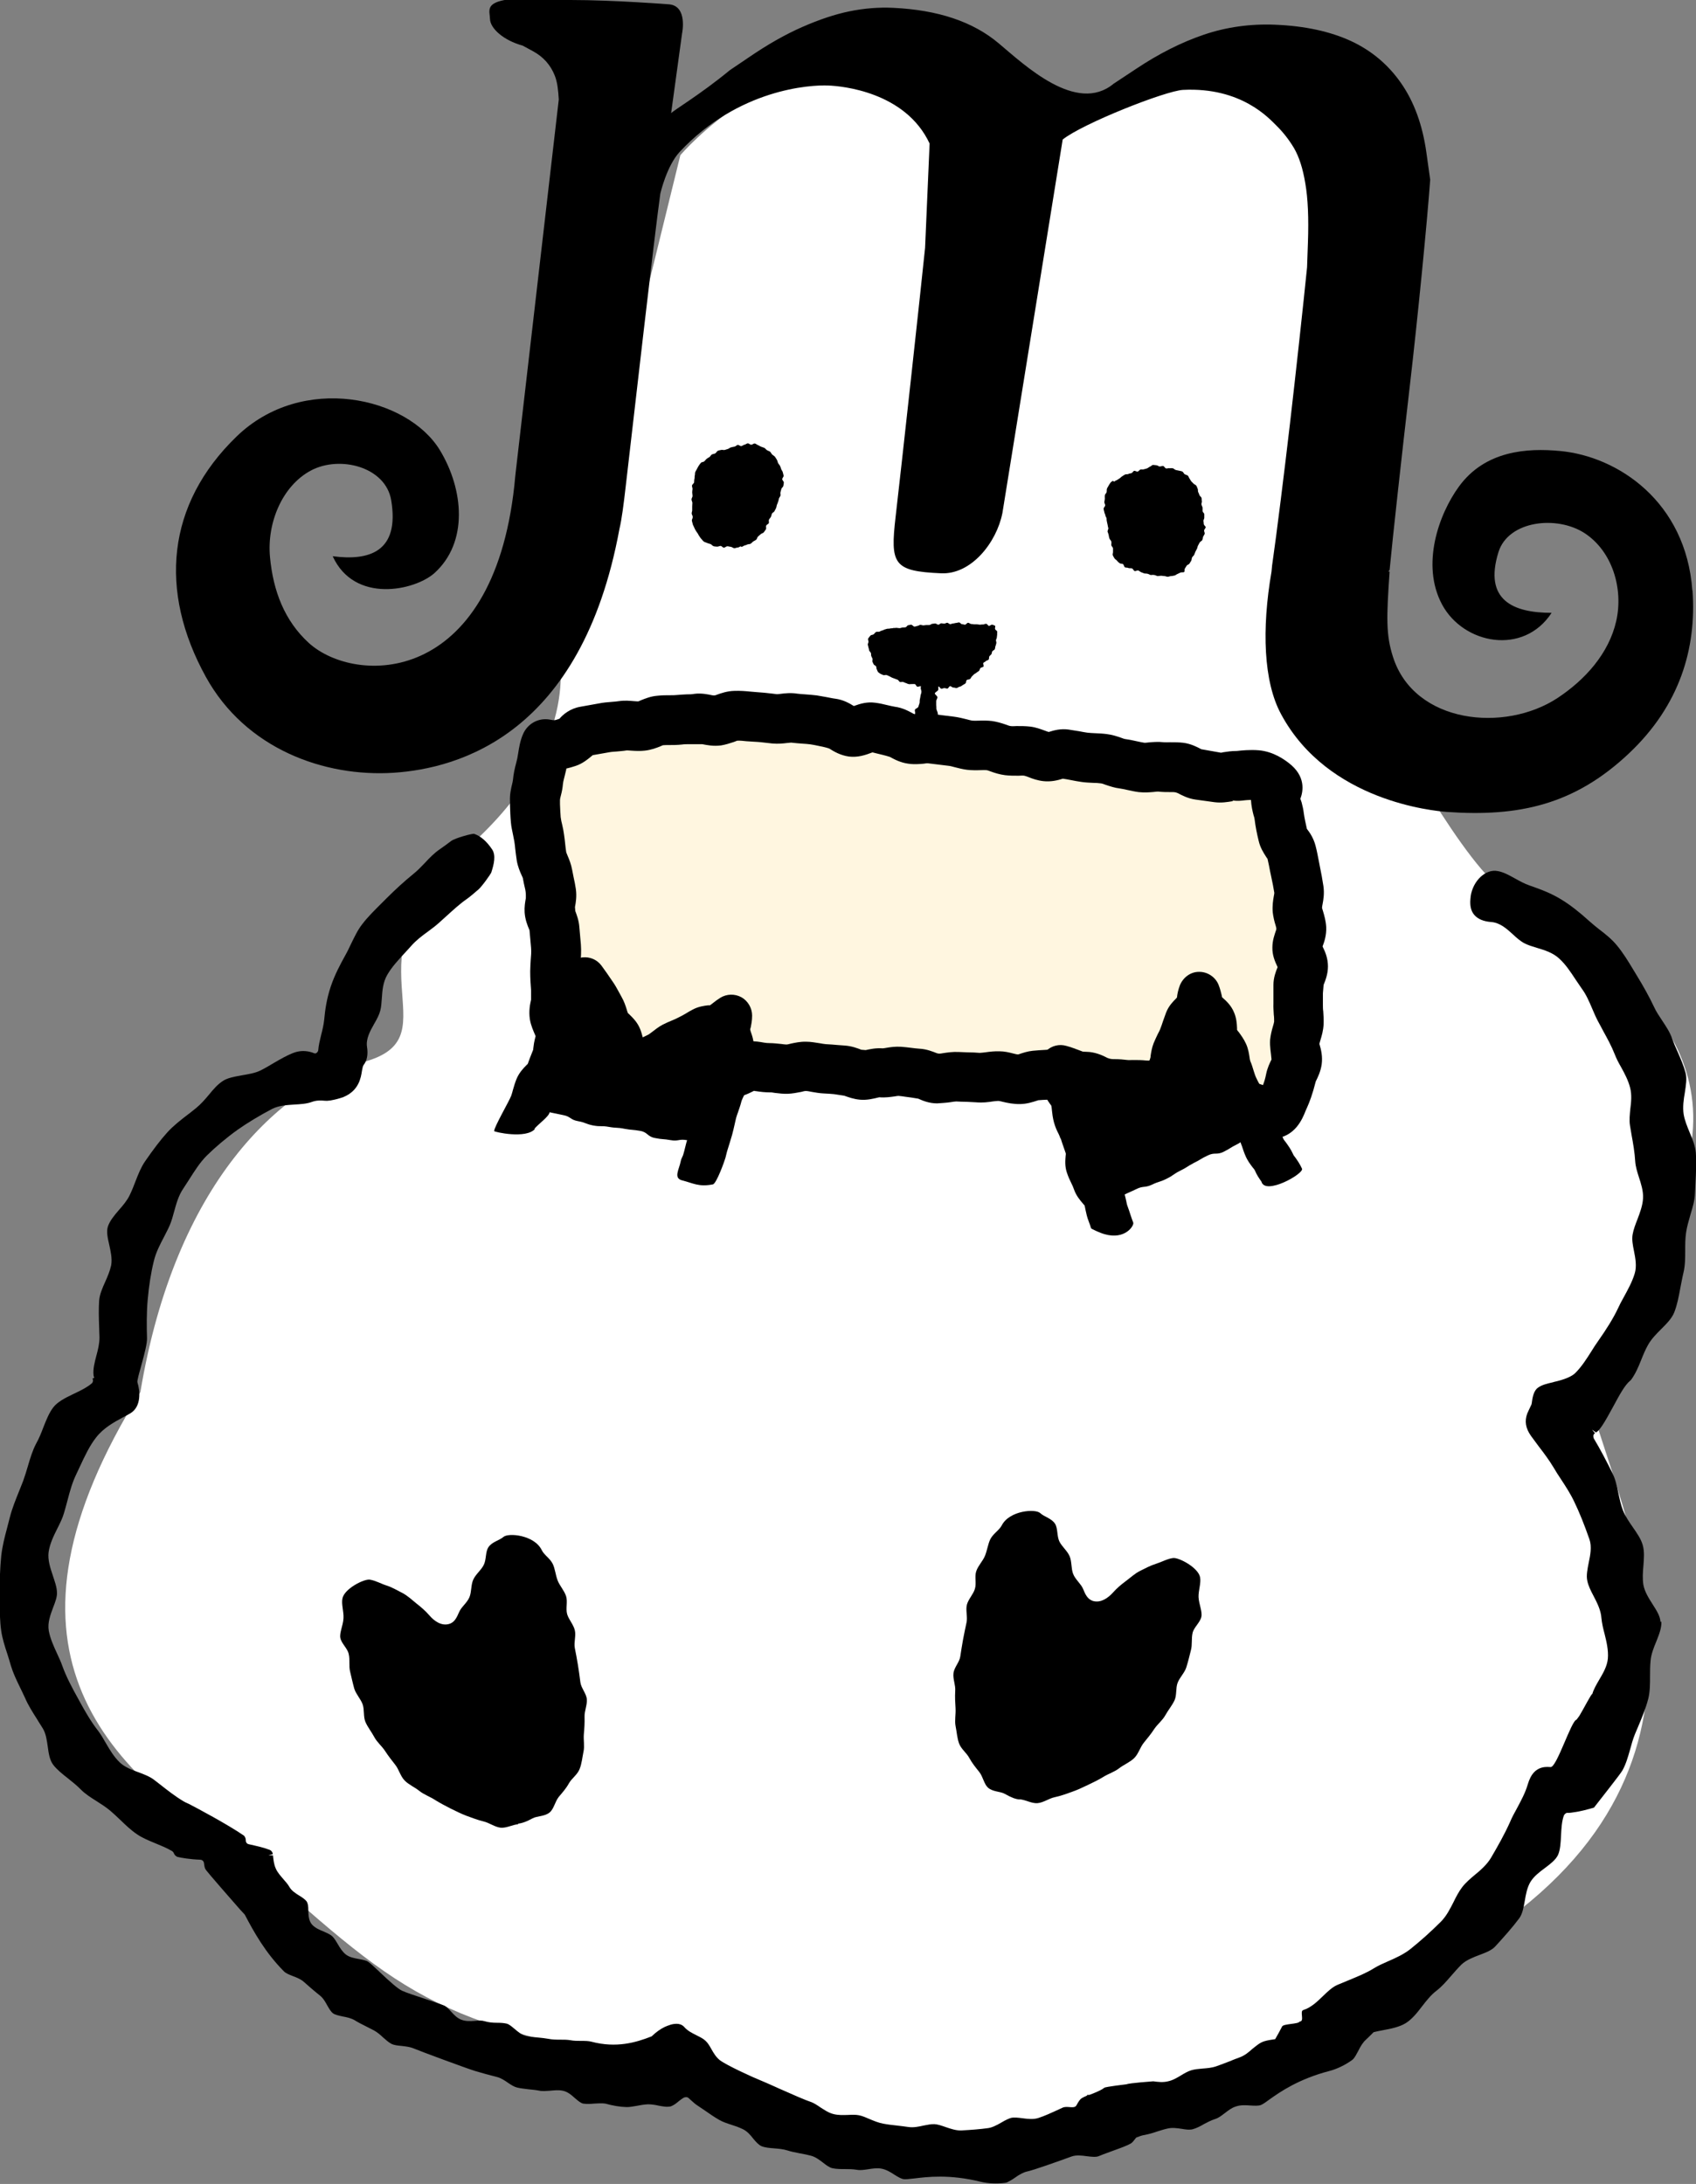 <?xml version="1.0" encoding="UTF-8"?>
<svg id="_レイヤー_2" data-name="レイヤー 2" xmlns="http://www.w3.org/2000/svg" viewBox="0 0 97.37 125.37">
  <rect x="0" y="0" width="97.37" height="125.37" fill="#808080" stroke="none"/>
  <defs>
    <style>
      .cls-1 {
        fill: #fff6e0;
      }

      .cls-2 {
        fill: #fff;
      }
    </style>
  </defs>
  <g id="layout">
    <g>
      <path class="cls-2" d="M39.06,8.91s5.5-6.5,12.5-5,8,4,8,4c0,0,12.5-7,15.5-3.5s4,8.5,3.5,14,.5,22,.5,22c0,0,4.5,8.5,7,10.5s12.5,6.5,11,15-4,14-5.5,15.5c2.5,8,8.5,21.5-8.5,31s-26,13.5-42.5,6.5c-15.5-2.5-17-4-26-12-9-5.5-15.5-12.5-6.5-27,2-12,8-17.5,13-19s-1.5-6,5.5-12,5.5-11.5,5.5-11.5l7-28.5Z"/>
      <g>
        <path d="M29.77,104.72c-.34.02-.68.23-1.03.2-.34-.04-.64-.28-.98-.36-.33-.08-.64-.2-.97-.32-.32-.12-.61-.27-.92-.42-.31-.16-.6-.31-.89-.49-.29-.19-.62-.3-.89-.51-.27-.22-.61-.36-.85-.6-.25-.25-.33-.63-.54-.9-.21-.27-.41-.52-.59-.8-.18-.28-.46-.5-.62-.8-.16-.3-.38-.57-.51-.87-.13-.31-.05-.7-.16-1.01-.11-.31-.38-.58-.48-.9-.09-.32-.16-.65-.24-.98-.08-.32,0-.68-.08-1.01-.07-.33-.41-.59-.48-.92-.06-.3.16-.72.18-1.14.02-.38-.13-.8-.06-1.13.11-.56,1.24-1.13,1.57-1.08.33.05.65.24.97.34.32.1.61.28.91.43.3.16.54.39.8.6.27.21.51.42.73.67.29.34.69.62,1.12.51.33-.08.46-.37.6-.69.12-.29.45-.52.59-.85.13-.31.08-.7.22-1.01.14-.31.45-.54.6-.84.16-.31.09-.75.27-1.02.2-.31.63-.39.86-.59.28-.25,1.77-.12,2.2.75.13.28.47.47.63.79.14.28.16.64.29.97.12.3.37.56.48.89.1.31-.03.7.06,1.03.09.31.36.59.44.92.08.32-.06.69,0,1.02.06.32.13.65.18.98.05.33.1.65.14.99.04.33.34.64.37.97.03.33-.14.68-.13,1.01.01.35-.01.68-.04.99-.03.35.05.7-.02,1.01-.07.34-.1.69-.22.99-.12.33-.45.54-.61.82-.17.31-.38.54-.59.79-.22.28-.28.69-.52.89-.28.24-.72.2-.98.34-.38.21-.64.29-.86.31"/>
        <path d="M58.55,103.29c.34.03.68.25,1.02.22.34-.03.65-.27.98-.34.33-.07.64-.18.97-.3.32-.11.62-.25.93-.4.31-.15.61-.29.9-.47.29-.18.63-.28.9-.49.27-.21.61-.34.86-.58.25-.24.34-.62.56-.89.21-.26.42-.51.6-.79.19-.28.47-.49.63-.78.16-.29.39-.56.53-.86.14-.3.06-.7.18-1.01.12-.31.4-.57.5-.89.1-.32.18-.65.26-.97.09-.32.02-.68.1-1.01.08-.32.43-.59.5-.91.07-.3-.14-.73-.16-1.14-.01-.38.15-.79.09-1.13-.1-.56-1.22-1.15-1.55-1.11-.33.04-.66.23-.98.33-.32.1-.62.26-.92.41-.3.15-.54.38-.81.58-.27.2-.52.41-.74.66-.3.33-.7.6-1.13.49-.33-.09-.46-.38-.59-.7-.12-.29-.44-.53-.57-.86-.12-.31-.07-.7-.2-1.01-.13-.31-.44-.55-.59-.85-.15-.32-.08-.75-.25-1.02-.2-.31-.63-.4-.85-.61-.28-.26-1.77-.15-2.21.71-.14.27-.48.46-.65.78-.14.28-.18.64-.31.96-.12.3-.39.56-.5.88-.11.31.02.7-.08,1.02-.09.31-.37.58-.46.91-.08.32.05.69-.02,1.02-.07.33-.14.65-.2.98-.06.33-.11.65-.16.98-.05.33-.36.63-.39.96-.04.33.13.68.1,1.02-.02.35,0,.68.02.99.02.35-.06.7,0,1.01.07.34.09.7.2,1,.12.33.44.55.59.84.17.31.37.55.57.8.22.28.27.69.5.9.28.25.71.21.97.36.37.21.63.31.86.32"/>
        <path d="M95.33,93.11c-.01-.33-.23-.67-.46-1.03-.21-.33-.45-.71-.52-1.1-.06-.36-.03-.75,0-1.09.03-.41.07-.82-.04-1.2-.1-.35-.32-.66-.56-1.01-.21-.3-.43-.62-.57-.97-.13-.33-.2-.69-.27-1.01-.08-.4-.17-.81-.35-1.16-.32-.64-.67-1.32-1.06-1.97-.02-.04-.03-.14-.02-.18.02-.06.06-.09.09-.12l-.17-.2.23.16c.2-.11.45-.49.99-1.49.36-.67.67-1.24.97-1.48.02-.02.05-.04.06-.06.24-.33.41-.72.56-1.1.14-.35.26-.64.41-.9.19-.34.48-.63.75-.9.31-.31.61-.61.75-.96.17-.43.26-.91.35-1.4.06-.29.11-.59.18-.88.1-.41.1-.85.1-1.28,0-.33,0-.68.05-1.02.05-.34.15-.68.25-1.03.13-.43.25-.83.26-1.23l.03-.6c.03-.57.06-1.17.02-1.72-.03-.39-.19-.78-.35-1.16-.14-.34-.29-.7-.35-1.06-.06-.41,0-.85.07-1.24.06-.41.13-.81.04-1.14-.11-.41-.28-.8-.45-1.19-.12-.26-.23-.52-.32-.77-.13-.37-.35-.7-.57-1.03-.17-.26-.35-.52-.47-.79-.27-.57-.59-1.15-1-1.82l-.2-.33c-.3-.5-.59-.97-.94-1.39-.29-.35-.64-.63-1.02-.92-.18-.14-.36-.29-.53-.44-.63-.57-1.11-.94-1.61-1.25-.58-.36-1.16-.58-1.85-.82-.29-.1-.56-.25-.83-.4-.4-.22-.74-.41-1.11-.44-.71-.05-1.4.73-1.45,1.61-.04.41.04.72.23.93.2.23.53.37.97.4.49.04.87.37,1.24.71.2.19.44.4.68.52.2.1.42.17.69.25.43.13.92.27,1.3.63.36.33.63.74.94,1.21.12.18.23.34.34.5.26.35.42.73.6,1.15.1.24.21.49.34.74.1.19.2.36.29.54.23.42.47.85.66,1.33.1.26.22.49.38.77.2.36.4.74.51,1.17.1.39.06.82.01,1.2-.03.32-.07.65-.02.96l.09.54c.09.49.18,1,.21,1.52.02.29.11.59.21.9.12.37.26.79.24,1.21-.02.42-.18.84-.32,1.21-.11.28-.23.59-.28.88-.05.29.01.61.08.95.08.41.17.87.04,1.29-.14.47-.4.94-.63,1.36-.13.23-.24.44-.33.64-.27.57-.65,1.18-1.15,1.89-.13.18-.25.37-.38.58-.26.41-.55.87-.92,1.24-.2.2-.63.38-1.22.51l-.06.02c-.35.08-.64.15-.86.31-.25.17-.32.57-.36.89,0,.01-.01.05-.01.06l-.07.15c-.06.13-.13.27-.18.39-.16.44-.09.84.21,1.27.14.2.3.4.45.61.3.39.6.79.87,1.24.12.21.25.41.41.65.27.41.55.84.77,1.31.28.58.56,1.27.86,2.13.15.43.05.92-.04,1.35-.07.36-.15.74-.08,1.04.06.29.2.57.37.89.19.37.41.79.44,1.25.03.3.1.6.18.9.11.44.23.94.19,1.42-.04.45-.28.85-.51,1.24-.15.26-.31.53-.38.79-.07,0-.49.84-.74,1.25-.06.08-.11.16-.17.23-.3.05-1.14,2.76-1.49,2.72-.12-.01-.25-.01-.34,0-.48.06-.79.38-.97,1-.14.48-.39.94-.62,1.37-.14.25-.28.51-.39.77-.32.72-.72,1.42-1.1,2.07-.24.4-.61.72-.94.99-.24.2-.52.44-.71.69-.2.26-.37.59-.5.86-.19.37-.4.8-.73,1.13-.56.56-1.15,1.09-1.75,1.57-.38.3-.84.51-1.28.7-.27.12-.55.24-.81.4-.45.28-.93.47-1.41.67-.27.11-.48.2-.7.29-.29.13-.55.38-.82.64-.32.31-.68.66-1.13.8-.22.07.1.66-.21.66-.05.15-.92.12-1,.28-.19.37-.2.37-.4.73-.04,0-.09.02-.13.02-.27.04-.48.08-.65.16-.18.09-.34.23-.52.37-.2.18-.44.39-.75.5-.18.06-.36.14-.59.23-.26.1-.51.2-.75.28-.26.09-.54.11-.8.13-.23.02-.45.04-.64.1-.19.06-.38.17-.56.28-.25.15-.48.29-.76.35-.28.07-.56.04-.85,0,0,0-1.4.1-1.53.17,0,0-1.2.14-1.28.2-.12.1-.35.21-.65.33l-.21.08s-.08,0-.13,0v.04c-.06.03-.12.05-.18.08l-.11.06c-.12.07-.2.2-.32.42-.13.23-.54,0-.81.14l-.28.13c-.33.15-.74.34-1.08.45-.29.1-.63.06-.93.02-.23-.03-.48-.06-.65-.02-.09.02-.34.13-.55.26-.32.19-.59.31-.8.33-.44.06-.93.1-1.51.13-.3.01-.6-.09-.89-.19-.26-.09-.46-.16-.65-.17-.2-.01-.41.04-.63.08-.26.06-.58.13-.89.08-.19-.03-.39-.05-.63-.08-.28-.03-.54-.06-.8-.11-.27-.05-.53-.16-.77-.26-.21-.09-.41-.18-.61-.22-.2-.04-.41-.03-.63-.02-.29.01-.56.02-.84-.05-.28-.07-.51-.23-.76-.39-.19-.13-.37-.25-.55-.31-.28-.09-1.04-.42-1.87-.79l-.13-.06c-.38-.17-.72-.32-.87-.38-.43-.17-1.94-.86-2.34-1.16-.23-.18-.37-.43-.49-.64-.1-.18-.2-.35-.33-.47-.12-.12-.3-.21-.5-.31-.28-.14-.54-.27-.73-.49-.13-.15-.41-.29-.98-.06-.07.03-.12.05-.14.06-.25.12-.5.3-.75.54-.91.36-2.03.68-3.44.31-.18-.05-.38-.05-.62-.05-.19,0-.41,0-.61-.04-.18-.03-.36-.03-.57-.03-.2,0-.46,0-.7-.05-.17-.03-.34-.05-.55-.07-.22-.02-.48-.04-.71-.09-.26-.06-.47-.24-.67-.41-.16-.13-.3-.26-.45-.3-.17-.04-.36-.05-.56-.05-.24,0-.48-.02-.71-.09-.15-.05-.33-.04-.55-.02-.27.02-.53.03-.77-.06-.25-.09-.43-.28-.62-.49-.14-.15-.27-.29-.41-.34-.15-.06-.48-.17-.85-.3l-.15-.05c-.61-.2-1.18-.39-1.39-.49-.25-.12-.69-.51-1.27-1.06l-.05-.05c-.3-.28-.49-.46-.61-.54-.12-.09-.29-.12-.55-.17-.27-.05-.55-.1-.76-.27-.2-.17-.33-.38-.45-.59,0,0,0,0,0,0-.1-.17-.19-.32-.31-.44-.1-.1-.26-.17-.48-.27-.25-.1-.51-.21-.69-.41-.19-.22-.2-.53-.21-.8,0-.26-.02-.39-.09-.52-.09-.12-.25-.23-.43-.34-.21-.13-.45-.28-.58-.52-.08-.14-.2-.27-.32-.41-.16-.19-.35-.39-.45-.63-.11-.24-.13-.5-.16-.75h-.26s.25-.07.25-.07c0-.1-.09-.22-.19-.25-.36-.14-.75-.22-1.19-.32-.11-.02-.18-.12-.17-.24,0-.09-.05-.22-.13-.27-.99-.67-2.63-1.54-3.13-1.8l-.11-.05c-.06-.03-.14-.06-.2-.1-.5-.3-.93-.64-1.35-.97l-.35-.27c-.25-.19-.59-.32-.89-.43-.39-.14-.8-.3-1.08-.57-.34-.33-.57-.72-.82-1.15-.13-.23-.26-.45-.41-.65-.43-.55-.75-1.12-1.06-1.68l-.07-.13c-.36-.65-.7-1.28-.93-1.92-.08-.23-.19-.47-.32-.75-.19-.41-.38-.84-.46-1.27-.08-.46.09-.91.25-1.34.12-.31.23-.6.22-.84,0-.32-.13-.66-.24-1-.14-.42-.3-.89-.24-1.34.07-.49.3-.95.51-1.37.15-.3.29-.58.37-.86.07-.23.13-.46.2-.72.14-.54.28-1.05.51-1.52l.22-.47c.28-.6.55-1.17.91-1.63.44-.57,1.05-.89,1.54-1.16.15-.08.31-.16.44-.24.64-.39.55-1.3.4-1.77-.06-.19.57-1.94.55-2.54-.02-.63-.03-1.46.04-2.22.07-.77.18-1.51.35-2.2.12-.51.37-.98.59-1.4.12-.24.23-.44.32-.65.11-.25.18-.52.26-.81.12-.43.25-.92.53-1.32.1-.15.2-.31.33-.51.3-.47.61-.97,1.01-1.37.5-.49,1.11-1.01,1.78-1.49.57-.4,1.25-.81,1.97-1.19.4-.2.84-.22,1.27-.25.35-.02.71-.04,1.01-.15.27-.1.52-.09.74-.07.23.02.43-.03.72-.1.12-.03.24-.07.35-.11.89-.36,1.01-1.11,1.07-1.51.03-.17.05-.27.1-.34.19-.24.26-.6.19-1.03-.07-.46.17-.9.42-1.34.15-.26.28-.5.34-.74.06-.22.07-.46.09-.71.03-.43.06-.92.32-1.36.25-.43.6-.81.95-1.19.18-.19.29-.32.41-.45.29-.33.62-.58.98-.84.23-.17.43-.32.63-.5.13-.12.26-.23.42-.38.39-.35.75-.69,1.17-.98.21-.15.4-.32.6-.49l.05-.04c.25-.22.72-.91.75-.98.16-.49.28-1,.05-1.34q-.47-.7-1.03-.89c-.09-.03-1.07.23-1.32.41-.23.17-.44.33-.66.48-.31.21-.59.5-.85.78-.2.21-.43.45-.67.64-.5.41-.99.85-1.52,1.38l-.27.27c-.44.44-.82.81-1.13,1.22-.27.34-.45.74-.64,1.12-.11.23-.21.45-.33.66-.29.52-.62,1.14-.84,1.8-.24.71-.33,1.37-.38,1.92-.03.28-.1.58-.17.85-.08.33-.15.61-.17.89,0,.03-.04.11-.08.14,0,0-.05.03-.05.04-.03,0-.06,0-.09,0-.07-.03-.15-.06-.27-.09-.32-.07-.64-.06-.98.08-.33.13-.68.33-1.06.55-.27.16-.52.31-.78.44-.32.16-.73.22-1.07.28l-.1.02c-.37.06-.76.15-.97.29-.31.19-.56.48-.83.81-.22.26-.45.53-.72.75-.12.09-.23.19-.4.32l-.07.05c-.43.33-.84.65-1.18,1.02-.4.44-.81.98-1.3,1.69-.23.34-.39.74-.54,1.13-.1.27-.21.54-.34.81-.15.31-.39.59-.61.84-.26.3-.53.62-.64.96-.09.29-.01.65.08,1.04.08.37.18.79.11,1.18-.07.32-.2.63-.33.92-.18.4-.33.74-.36,1.11-.03.48-.02.96,0,1.49l.02.63c0,.35-.09.71-.18,1.04-.1.39-.2.76-.16,1.12,0,.05.03.1.04.15-.04.01-.07.02-.1.04,0,.02.01.04.02.05.02.08,0,.18-.07.23-.23.2-.54.36-.83.5l-.29.14c-.42.2-.85.43-1.08.73-.24.31-.4.71-.58,1.17-.11.29-.24.62-.41.92-.2.38-.33.81-.46,1.25-.09.31-.18.6-.28.88-.07.19-.15.37-.23.58-.2.5-.41,1.01-.54,1.53l-.16.62c-.13.48-.27,1.03-.33,1.58-.07.71-.1,1.47-.08,2.25,0,.16,0,.32,0,.54,0,.44,0,.98.08,1.52.06.42.2.87.35,1.32.07.22.14.44.2.66.12.4.3.79.5,1.2.12.25.22.45.32.67.18.42.43.81.69,1.22l.06.1c.09.15.18.29.27.43.18.3.23.69.28,1.04.05.38.11.78.32,1.05.22.28.52.52.84.77.29.23.52.42.73.63.25.26.57.46.9.67.27.17.55.35.79.55.2.17.39.35.6.55.29.28.6.58.96.82.28.19.63.34,1.02.5.31.13.67.27.97.45.05.03.09.08.11.13.03.09.12.18.21.21.2.05.73.14,1.3.16.12,0,.21.09.22.2.02.16.03.23.08.34.03.05.14.21,2,2.33l.26.28c.53,1.01,1.18,2.18,2.25,3.26.12.12.31.19.51.27.19.07.45.17.63.33.27.24.59.52.93.79.19.15.31.37.42.57.11.19.2.35.33.45.13.09.34.13.56.18.22.04.47.09.69.22.19.12.39.22.63.34.19.1.33.17.47.24.2.11.37.26.53.41.15.13.3.27.47.36.16.08.37.1.59.12.24.03.46.05.68.14.35.15,3.13,1.18,3.54,1.3.37.11.8.23,1.24.34.24.06.45.2.65.34.18.12.35.23.52.27.21.05.43.07.66.1.21.02.42.04.62.08.19.04.41.01.62,0,.23-.02.47-.05.71,0,.28.05.51.25.71.43.2.17.33.28.47.31.2.03.43.02.63,0,.2-.01.44-.03.64,0,.44.12.83.19,1.23.2.16,0,.35-.03.57-.07.2-.04.43-.08.65-.09.2,0,.41.03.62.08.23.04.44.09.69.04.18-.07.32-.18.46-.3.09-.07.18-.14.28-.2.18-.07.26,0,.28.02l.12.11c.15.14.29.26.45.36l.37.25c.26.18.53.37.81.53.22.13.48.21.72.29.2.06.42.14.63.24.26.12.45.34.62.56.16.19.31.36.48.43.21.08.46.1.72.12.24.02.51.04.76.12.24.08.49.12.73.17.23.04.42.08.61.13.27.07.49.24.7.4.18.14.36.28.54.32.23.05.48.05.72.05.21,0,.45,0,.68.04.2.04.44,0,.64-.03.26-.04.51-.08.75-.04.29.05.54.2.78.36.18.11.37.23.53.25.09.01.24,0,.57-.04.76-.09,2.03-.26,3.85.19.41.1.92.12,1.4.06.02,0,.09-.02.11-.03.11-.05.3-.16.44-.26.26-.19.51-.32.7-.36.38-.08,1.78-.58,2.55-.86.27-.1.59-.06.88-.02.39.05.55.05.68,0h0c.14-.06.38-.15.63-.24l.16-.06c.5-.18.89-.32,1.09-.45.07-.05.15-.15.28-.32.16-.06.32-.13.49-.15.25-.05.49-.12.72-.2.22-.07.41-.13.6-.17.27-.06.54-.02.81.02.22.04.46.07.63.02.22-.06.45-.18.65-.3.19-.1.4-.21.62-.28.2-.06.38-.2.55-.33.21-.16.41-.32.64-.39.28-.1.57-.08.86-.06.21.01.44.03.59-.03.08-.03.21-.11.48-.31.62-.44,1.67-1.18,3.48-1.65.41-.11.87-.33,1.26-.61.02-.01.07-.06.09-.08.08-.09.19-.28.27-.44.14-.29.3-.53.44-.65.09-.08.25-.24.45-.44.17-.04.34-.08.52-.11.48-.09.94-.18,1.31-.4.36-.22.66-.59.94-.96,0,0,0,0,0,0,.25-.32.51-.66.84-.91.31-.24.56-.53.82-.83.2-.23.4-.46.62-.68.28-.26.68-.41,1.02-.54.37-.14.72-.27.93-.51.5-.55.97-1.07,1.37-1.61.18-.26.24-.61.31-1,.06-.35.13-.75.32-1.07.2-.33.52-.57.83-.8.32-.24.61-.46.75-.74.14-.3.16-.73.18-1.14.02-.39.04-.79.16-1.13.03-.08.11-.14.17-.16h.11c.1,0,.19-.02.27-.03.4-.05.83-.17,1.18-.27.47-.61,1.49-1.89,1.63-2.13.2-.35.32-.77.44-1.19.08-.3.17-.62.28-.89l.19-.45c.22-.52.44-1.05.58-1.6.1-.41.1-.85.1-1.27,0-.28,0-.6.03-.9.03-.37.18-.75.33-1.11.15-.38.31-.77.29-1.14"/>
        <path d="M63.88,27.6c-.04.05-.11.07-.14.13-.03.05-.07.1-.1.16-.03.06-.07.11-.09.17-.02.06,0,.14-.02.2-.02.06-.09.11-.1.17-.01.06,0,.13,0,.2,0,.06-.02.12-.03.19,0,.06.05.13.05.19,0,.06-.09.13-.09.19,0,.06.03.13.04.19,0,.06.05.12.06.19,0,.06.06.12.07.18,0,.06,0,.12.02.19.01.06.03.12.04.18.01.06.02.12.04.19.01.06-.06.15-.04.21s.05.12.06.18.02.13.04.19c.02.07.09.12.11.18.02.07,0,.14,0,.2,0,.07.09.13.1.19,0,.07,0,.13,0,.2.01.06-.04.15-.01.21.02.05.06.12.1.18.03.05.11.08.15.14.03.04.08.09.14.13.05.04.13.02.19.05.05.03.06.16.12.19.06.03.13,0,.2.04.06.02.13,0,.2.02.06.02.09.13.15.15.06.02.15-.05.21-.03.06.02.11.08.17.1.06.02.12.05.18.07.06.01.13,0,.19.02.06.01.12.06.18.07.06,0,.13-.02.2,0,.06,0,.12.05.19.06.07,0,.13-.02.2-.02.06,0,.13.02.19.02.06,0,.13.04.19.04.06,0,.13-.04.19-.04.07,0,.13-.02.19-.03.07-.01.12-.07.18-.09.06-.02.11-.06.17-.08.06-.03.16,0,.21-.03.05-.04.01-.16.05-.21.03-.05.06-.1.1-.16.03-.05.13-.06.16-.12.03-.05.06-.1.1-.16.03-.05.02-.13.05-.19.03-.06.09-.09.12-.15.03-.06.04-.12.07-.18.03-.06.06-.11.09-.17.03-.06.03-.13.06-.18.03-.06.06-.11.09-.17.03-.06.12-.09.15-.14.03-.06.03-.13.05-.19.02-.06.07-.11.09-.17.02-.06-.04-.15-.03-.2.01-.07.09-.13.09-.19,0-.04-.1-.1-.11-.18,0-.05-.01-.12-.02-.18,0-.06.06-.13.05-.19,0-.06,0-.12,0-.19,0-.06-.09-.11-.1-.18,0-.06,0-.12,0-.19,0-.06-.05-.11-.06-.18-.02-.06.03-.14.02-.2-.02-.06,0-.13-.02-.19-.02-.06-.1-.1-.12-.16-.02-.06-.04-.12-.07-.17-.03-.06,0-.13-.03-.19-.03-.06-.04-.12-.08-.18-.03-.05-.12-.07-.16-.12-.04-.05-.09-.08-.13-.13-.04-.05-.06-.11-.1-.16-.04-.05-.05-.13-.1-.17-.05-.04-.12-.04-.18-.08-.05-.03-.07-.12-.13-.15-.05-.03-.13-.03-.19-.05-.06-.02-.13-.02-.19-.04-.06-.02-.11-.08-.17-.1-.06-.01-.13,0-.19,0-.06-.02-.14.03-.2.01-.06-.02-.1-.12-.16-.14-.06-.01-.13.03-.2.03-.06,0-.12-.07-.18-.07-.06,0-.13-.02-.2-.02-.06,0-.12.08-.18.1-.06.02-.11.08-.17.1-.06.02-.12.03-.18.05-.06.02-.13,0-.19.01-.06.02-.1.1-.16.12-.06.02-.16-.06-.21-.04-.06.02-.09.11-.15.13-.06.02-.13.02-.18.05-.06.03-.14,0-.19.03-.06.03-.11.07-.16.1-.06.03-.1.09-.15.12-.06.03-.11.08-.16.1-.11.06-.09.03-.15.09"/>
        <path d="M42.55,31.36c-.07,0-.12.07-.19.07-.07,0-.13.04-.2.04-.07,0-.13-.07-.2-.08-.06,0-.13-.03-.2-.03-.07,0-.14.08-.2.08-.07,0-.12-.1-.19-.1-.07,0-.14.05-.21.04-.06-.01-.14,0-.2-.03-.07-.02-.11-.1-.17-.12-.06-.02-.13-.03-.19-.06-.06-.03-.13-.04-.19-.08-.06-.04-.09-.1-.14-.15-.05-.04-.08-.11-.12-.16-.04-.05-.06-.11-.1-.17-.04-.06-.08-.1-.11-.16-.03-.06-.07-.12-.09-.18-.02-.06-.07-.12-.08-.19-.01-.06-.04-.13-.05-.2,0-.07.06-.14.05-.21,0-.07-.06-.13-.06-.2,0-.07.04-.14.03-.2,0-.06,0-.13,0-.2,0-.06.01-.13.01-.2,0-.07-.05-.13-.05-.2s.06-.13.06-.2-.02-.13-.02-.2c0-.07.01-.13.02-.2,0-.06-.04-.14-.03-.2.01-.06.11-.12.12-.18.01-.07,0-.13.02-.2.02-.07,0-.14.02-.2.02-.06,0-.14.03-.2s.07-.12.1-.18c.03-.06.06-.12.1-.18.04-.06.08-.11.12-.16.04-.05.15-.04.2-.09.05-.05.08-.1.13-.14.05-.04.11-.07.16-.1.06-.04.08-.12.14-.15.06-.03.13-.03.19-.06.06-.03.09-.12.15-.15.06-.03.13-.03.19-.05.06-.02.15.02.21,0,.06-.02.12-.04.19-.06.06-.02.11-.08.18-.09.06-.02.13-.03.19-.04.06-.01.12-.08.18-.1.06-.01.15.08.21.07.06-.01.12-.07.18-.08.07-.01.12-.07.19-.08.07,0,.13.08.2.08.07,0,.14-.08.2-.07.06,0,.12.07.18.09.06.02.12.07.18.09.06.03.13.04.19.07s.09.09.15.13c.06.04.13.05.18.09.05.04.07.11.12.16.05.05.11.07.16.13.04.05.07.11.11.17s.04.13.07.19c.03.06.08.1.11.16.03.06.05.12.07.19.02.06.08.12.09.18.01.06.04.13.05.2,0,.07-.08.13-.08.2,0,.06.1.13.09.2,0,.06-.02.13-.03.19-.01.06-.1.11-.11.17-.02.06-.03.12-.05.18s.01.14,0,.2c-.02.06-.07.11-.09.17-.02.06-.02.13-.05.19-.02.06-.04.12-.07.18-.02.06-.02.13-.05.19-.03.06-.06.11-.09.17-.03.06-.12.08-.14.14-.03.06-.03.12-.06.18-.03.06-.08.1-.11.16-.03.06.01.15-.01.2-.03.06-.12.08-.15.14-.03.06.02.16-.02.22-.04.05-.07.11-.12.17-.04.05-.13.06-.18.11-.05.05-.1.08-.15.13-.05.05-.06.14-.1.18-.05.04-.12.07-.17.1-.06.04-.1.1-.15.13-.06.04-.15.02-.2.05-.06.04-.14.04-.19.07-.11.06-.07.05-.17.07"/>
        <path d="M55.08,39.43c-.06,0-.11.07-.17.07-.06,0-.12-.04-.18-.03-.06,0-.12-.08-.18-.08-.06,0-.11.14-.16.14-.06,0-.12-.03-.17-.03-.06,0-.12.04-.17.04-.06,0-.11-.13-.17-.13-.06,0-.11,0-.17-.01-.06,0-.12.06-.18.05-.06,0-.11,0-.17,0-.06,0-.11,0-.17-.02-.06,0-.12.04-.18.03-.06,0-.11-.07-.16-.07-.06,0-.12.04-.18.03-.06,0-.09-.14-.15-.15-.06-.01-.12,0-.17,0-.06-.01-.12.02-.18,0-.06-.01-.11-.04-.16-.06-.06-.01-.11-.05-.16-.06-.06-.02-.13.02-.18,0-.06-.02-.08-.11-.14-.13-.06-.02-.11-.04-.16-.06-.05-.02-.11-.04-.16-.06-.05-.02-.1-.06-.15-.08s-.1-.05-.16-.07c-.05-.02-.14.03-.19,0-.05-.02-.11-.04-.16-.07-.05-.02-.09-.07-.14-.1-.03-.05-.05-.1-.07-.15-.03-.05-.02-.12-.04-.17s-.11-.07-.14-.12c-.02-.05-.05-.1-.07-.15-.02-.05.02-.13,0-.18-.02-.05-.05-.1-.07-.15-.02-.06,0-.12-.02-.17-.02-.06-.08-.09-.1-.15-.01-.06-.02-.11-.04-.17-.01-.06-.03-.11-.04-.17,0-.06.05-.12.04-.18,0-.04-.06-.13,0-.19.03-.04.07-.1.12-.15.04-.04.13-.03.18-.07.05-.04.08-.1.13-.13.05-.03.14,0,.2-.02.06-.03.11-.06.16-.07.05,0,.1-.05.16-.06s.1-.04.16-.04c.05,0,.11,0,.16-.02.05,0,.11,0,.16-.02.06,0,.12,0,.17-.01.06,0,.12.02.18.02.06,0,.11-.03.17-.04.06,0,.11,0,.17-.01.06,0,.1-.11.16-.12.06,0,.11-.03.17-.03.06,0,.13.11.19.11.06,0,.11-.03.17-.04.06,0,.11-.06.17-.06.06,0,.12.03.17.03.06,0,.11-.02.17-.02.06,0,.12,0,.17,0,.06,0,.11-.06.17-.07.06,0,.12-.02.17-.02.06,0,.12.07.18.07.06,0,.11-.08.17-.08.06,0,.12.02.17.02.06,0,.11-.05.17-.05.06,0,.12.08.17.08.06,0,.11-.04.17-.04s.12-.03.17-.03.11-.03.17-.03c.06,0,.11.1.17.1.06,0,.11.03.17.03.06,0,.12-.11.18-.11.06,0,.11.06.17.07.06,0,.11.01.17.02.06,0,.11,0,.17,0,.06,0,.12.02.17.02.06,0,.12-.02.18-.01.06,0,.12-.05.18-.04.06,0,.11.12.16.12.06,0,.12-.08.18-.07.06,0,.12.05.17.06.03.05-.02.13,0,.19.02.06.11.09.12.14.01.06-.01.12,0,.17,0,.06-.02.11-.02.17,0,.06-.04.1-.05.16,0,.06.04.12.02.18-.01.06-.03.11-.05.17-.02.05-.01.12-.04.17-.02.05-.11.07-.14.12-.03.05-.02.12-.05.16-.03.05-.09.08-.12.13-.03.05,0,.13-.04.18-.03.05-.12.05-.16.09-.04.05-.1.06-.14.1-.04.04.04.18,0,.22-.04.04-.13.04-.17.08-.04.04-.04.12-.08.16-.04.04-.1.06-.14.1-.04.04-.1.06-.14.09-.04.04-.08.08-.12.12-.05.04-.07.12-.11.15-.05.05-.15.03-.19.06-.05.05-.04.16-.08.2-.06.05-.12.07-.16.1-.11.08-.08.06-.17.09"/>
        <path d="M57.62,42.79c-.09.06-.1.05-.2.1-.1.06-.1.06-.19.11-.09.06-.1.05-.2.1-.1.06-.06.11-.16.16-.1.06-.09.07-.19.12-.09.05-.08,0-.21.03-.06.01-.12.1-.2.11-.06,0-.14-.02-.21-.01-.07,0-.13-.08-.21-.08-.07,0-.12-.04-.19-.06-.07-.01-.15.04-.21.01-.06-.02-.14-.03-.2-.06-.06-.03-.09-.11-.15-.15-.06-.04-.1-.09-.15-.14-.05-.05-.21,0-.25-.06-.04-.05.04-.2-.01-.28-.04-.05-.17-.06-.22-.12-.04-.06-.13-.09-.18-.16-.04-.06.02-.18-.02-.25-.03-.06-.06-.14-.09-.21-.03-.07,0-.16-.03-.23-.03-.07-.13-.1-.16-.18-.02-.07-.05-.14-.06-.21s-.07-.14-.08-.21c-.01-.07,0-.15-.02-.22s-.06-.14-.07-.21c0-.07,0-.15-.01-.22,0-.07,0-.15,0-.22,0-.08.07-.15.07-.22,0-.08-.14-.15-.15-.22,0-.07.2-.15.2-.22,0-.08,0-.15,0-.22,0-.08-.17-.15-.17-.22,0-.08.08-.18.08-.25-.1-.02-.09.11-.19.13-.1.01-.1,0-.2.01-.1.02-.11-.06-.21-.04-.1.01-.09.08-.19.1-.1.02-.12-.08-.21-.03.02.06.08.14.1.21.01.07-.02.15-.02.22,0,.07.05.15.04.22,0,.07-.04.14-.05.21-.01.07-.02.15-.04.22-.02.07,0,.15-.02.22-.02.07-.05.14-.07.21-.03.07-.16.09-.19.16-.03.07.04.18,0,.25-.03.06-.13.1-.17.16-.04.06-.05.14-.08.2-.04.06-.14.08-.18.14-.04.06-.01.18-.06.23-.05.06-.08.13-.13.18-.05.05-.16.05-.21.1-.05.05-.16.02-.22.06-.06.04-.06.18-.12.21-.06.04-.19-.06-.26-.03-.06.03-.06.22-.13.25-.07.02-.17-.03-.23-.02-.07.02-.13.06-.2.07-.07.01-.15-.06-.22-.05s-.14.08-.21.08c-.07,0-.14-.02-.21-.03-.07,0-.14,0-.21-.01-.07-.01-.17.07-.24.05-.07-.02-.1-.18-.16-.2-.07-.03-.17.03-.24,0-.06-.03-.06-.17-.11-.22-.06-.05-.18-.06-.2-.12-.03-.07.01-.16.05-.23-.07-.04-.14-.11-.21-.12-.07-.01-.17-.02-.24,0-.07.02-.08.18-.15.21-.06.03-.22-.07-.28-.02-.06.05.02.22-.03.28-.05.06-.24.02-.27.09-.04.06.09.2.07.27-.02.07-.22.1-.23.18,0,.07.01.17.02.24,0,.07.06.15.09.22.03.07.05.16.09.22.04.06.1.13.15.18.05.06.17.04.23.08.06.05.11.1.18.14.07.04.1.14.17.18.07.03.15.03.23.06.07.02.15.02.23.04.07.02.17-.08.24-.07.07.01.13.16.21.16.08,0,.15.02.23.02.07,0,.15-.06.22-.06.07,0,.14-.02.21-.03.07,0,.14-.04.21-.05.07,0,.16.11.23.1.07,0,.14-.07.21-.08.07-.02.13-.06.2-.08.07-.02.12-.1.19-.12.07-.02.15,0,.22-.03.07-.02.15-.02.21-.05.07-.03.17.02.24-.02.06-.03.07-.18.13-.21.06-.04.2.04.26,0,.06-.04.1-.12.15-.17.06-.04.13-.08.18-.13s.11-.1.16-.16c.05-.05.04-.16.09-.22.11.03.19.02.25.03.2.03.25-.05.31.03.04.06.03.16.08.22.05.06,0,.2.04.26.05.06.24-.02.29.04.05.05.07.14.12.19.06.05.14.06.2.11.06.05,0,.24.06.29.06.05.12.1.18.14.06.04.17,0,.24.05.06.04.13.07.2.1.07.04.13.06.2.09s.16-.02.23,0c.07.02.12.11.19.13.07.02.16-.05.23-.04.07.01.12.19.2.2.07,0,.16-.03.23-.03.07,0,.15-.06.22-.07.07,0,.15,0,.22,0,.07,0,.15,0,.23-.02.07-.02.12-.11.19-.14.07-.03.18.05.25.01.02,0,.02,0,.04,0,.07-.01.16-.06.23-.11.06-.04.15-.08.2-.15.05-.06.1-.12.14-.19.04-.06-.02-.19.01-.26.04-.06.06-.13.1-.2.03-.07.09-.13.12-.2.03-.07.06-.14.09-.21.03-.08.1-.14.12-.2.05-.16-.06-.17-.14-.17-.11,0-.16-.05-.28.02"/>
        <path d="M97.16,33.89c-.37-5.09-4.27-7.69-7.59-8-1.89-.18-4.3-.03-5.81,2.04-1.16,1.59-2.19,4.49-.97,6.77,1.23,2.29,4.68,2.95,6.29.48-2.2,0-3.91-.72-3.05-3.49.57-1.81,3.36-2.12,4.95-1.08,1.59,1.04,2.23,3.19,1.81,5.04-.42,1.86-1.78,3.37-3.37,4.42-3.04,2-8.21,1.47-9.44-2.34-.42-1.29-.38-2.31-.2-4.92,0,0-.03,0-.08,0,.05-.05.08-.09.08-.09.17-1.8.69-6.52,1.15-10.48s.99-9.33,1.18-11.92l-.22-1.57c-.22-1.57-.7-2.89-1.44-3.96-.74-1.07-1.7-1.88-2.88-2.43-1.19-.55-2.64-.87-4.35-.94-1.43-.06-2.8.13-4.1.57s-2.6,1.1-3.89,1.96l-1.3.86c-2.13,1.76-5.11-1.08-6.59-2.32-1.48-1.25-3.5-1.92-6.06-2.04-.84-.04-1.68.03-2.51.2-.83.17-1.73.47-2.71.9-.98.43-2,1.01-3.08,1.75l-1.08.73c-1.71,1.41-3.29,2.34-3.37,2.47l.63-4.59s.33-1.55-.73-1.66C38.44.25,35.25,0,32.76,0,31.74,0,28.97,0,28.97,0c-1.11.21-.85.65-.84,1.08.01.55.78,1.24,1.88,1.54l.59.32c.59.32,1.01.79,1.25,1.4.15.37.2.85.23,1.37l-2.47,21.37c-.03.28-.06.54-.08.79-1.26,11.57-9.13,11.46-11.8,9.04-1.39-1.27-2.05-2.98-2.23-4.94-.18-1.95.7-4.08,2.35-4.96,1.65-.88,4.29-.22,4.61,1.71.49,2.95-1.25,3.49-3.36,3.21,1.25,2.74,4.72,1.97,5.84.97,1.96-1.77,1.68-4.8.32-7.05-1.86-3.07-7.9-4.45-11.68-.79-4.02,3.89-4.48,8.87-1.76,13.8,2.28,4.13,6.8,5.76,10.79,5.5,3.72-.25,10.77-2.19,12.95-13.98.14-.6.24-1.39.37-2.52.46-3.94,1.63-14.26,1.98-16.74,0,0,.36-1.6,1.12-2.41,3.37-3.6,7.48-3.85,8.54-3.8.74.03,4.41.35,5.8,3.33-.04.89-.26,5.99-.26,5.99-.23,2.26-1.37,12.67-1.69,15.42-.32,2.75-.13,3.14,2.61,3.26,1.74.08,3.19-1.78,3.52-3.46l3.46-21.44c1.15-.92,5.91-2.8,6.91-2.85,3.35-.17,4.95,1.65,5.34,2.03.39.38.73.81,1.03,1.31.29.5.51,1.17.65,2.03.15.85.2,1.99.15,3.4l-.05,1.42c-.22,2.18-.66,6.21-.98,8.96-.32,2.75-.77,6.37-1.01,8.03,0,0-.03.18-.05.47-.57,3.31-.46,6.33.55,8.19,2.7,5.02,8.79,5.55,9.52,5.61,4.13.29,7.33-.41,10.46-3.37,2.9-2.74,3.88-6.01,3.64-9.34"/>
        <path class="cls-1" d="M32.06,62.46c.32,0,.57-.19.89-.23.32-.04.65.02.98-.04.32-.06.67,0,.99-.06.33-.06.64-.17.96-.2.34-.04.68-.16,1.02-.2.34-.03.7.03,1.04,0,.34-.03.7.06,1.04.03.34-.03.69.04,1.04.01.34-.02.68-.21,1.02-.23.34-.02.69.04,1.04.02.34-.02.68-.36,1.02-.37.34-.01.7.11,1.04.1.34-.01.69.09,1.04.08.36,0,.72-.16,1.08-.15.36,0,.72.12,1.08.14.36.02.72.06,1.08.08.36.03.7.26,1.06.29.36.03.73-.17,1.09-.14.36.03.73-.11,1.09-.09.36.03.71.1,1.07.11.36.01.71.31,1.07.31.39,0,.79-.13,1.18-.11.39.03.79.02,1.18.05.39.03.79-.11,1.18-.09.39.02.78.2,1.17.18.32-.01.62-.19.93-.22.31-.03.63-.04.95-.06.31-.02.63.09.95.12.36.03.72-.01,1.08.03.35.04.68.34,1.04.39.35.04.72.01,1.07.07.35.05.73-.02,1.08.03s.72,0,1.08.05c.35.05.68.31,1.03.36.36.05.74-.14,1.1-.1.36.05.69.26,1.03.33.35.07.64.34.98.44.33.09.7.05,1.05.16.47.15.87.38,1.16.36.41-.02.51-.5.71-.94.12-.27.24-.6.34-1.07.07-.35.34-.67.39-1.03.05-.35-.17-.74-.14-1.1.03-.36.22-.71.24-1.07.02-.36-.04-.72-.03-1.09.01-.36-.01-.72,0-1.08,0-.36.29-.73.3-1.09,0-.36-.36-.72-.36-1.08,0-.36.28-.73.26-1.1-.02-.36-.2-.72-.24-1.08-.04-.36.14-.76.09-1.12-.06-.36-.13-.73-.2-1.08-.07-.36-.14-.73-.23-1.08-.1-.4-.43-.68-.51-1.01-.09-.37-.16-.71-.21-1.08-.04-.33-.2-.7-.2-1.1,0-.47.32-.47-.1-.78-.1-.08-.52-.42-1.01-.46-.54-.05-1.08.06-1.1.05-.36-.05-.76.13-1.12.08-.36-.05-.73-.1-1.09-.15-.36-.05-.69-.38-1.06-.42-.36-.05-.74.01-1.11-.03-.36-.05-.75.08-1.12.03-.36-.05-.72-.17-1.09-.21-.36-.05-.71-.24-1.08-.29-.37-.05-.74-.04-1.1-.08-.36-.05-.72-.14-1.09-.19-.37-.05-.77.18-1.13.14-.36-.05-.71-.26-1.07-.31-.37-.05-.74.02-1.11-.03-.36-.05-.71-.24-1.08-.29-.36-.05-.75.03-1.11-.02-.36-.05-.72-.19-1.08-.24-.38-.05-.76-.09-1.14-.14-.38-.05-.78.07-1.16.02-.38-.05-.72-.4-1.1-.45-.38-.05-.75-.18-1.12-.23-.38-.05-.81.32-1.19.27-.38-.05-.71-.45-1.09-.5-.37-.05-.73-.14-1.09-.19-.37-.05-.74-.05-1.11-.11-.37-.05-.76.08-1.13.04-.37-.04-.73-.09-1.11-.11-.37-.02-.74-.08-1.11-.06-.37.01-.71.22-1.08.28-.36.05-.75-.16-1.11-.12-.36.04-.72.03-1.08.06-.36.04-.72,0-1.09.04-.36.04-.7.28-1.06.32-.36.04-.74-.06-1.1-.01-.36.05-.73.05-1.09.12-.35.06-.72.13-1.09.19-.37.06-.64.52-.99.63-.45.15-.68.19-1.24.1-.14.33-.17.79-.25,1.13-.08.34-.19.68-.22,1.04-.03.35-.18.71-.17,1.07.01.35.01.72.05,1.08.04.35.14.71.2,1.06.06.35.07.72.13,1.06.06.35.29.68.35,1.02.06.36.16.7.21,1.05.05.36-.11.73-.09,1.07.02.34.25.66.28,1,.02.34.06.68.09,1.01.04.51-.04.96-.05,1.48,0,.47.05.95.08,1.41.02.34-.17.72-.11,1.09.05.33.33.64.38,1.02.04.33-.18.69-.18,1.08,0,.33.17.68.13,1.06-.03.33-.03.64-.1,1.02"/>
        <path d="M73.02,65.35c-.45,0-.83-.15-1.17-.29-.12-.05-.24-.1-.38-.14-.04-.01-.18-.03-.27-.03-.25-.02-.49-.05-.73-.11-.33-.09-.6-.24-.8-.35-.34-.12-.58-.2-.81-.3-.08-.03-.15-.07-.23-.09-.33.08-.69.15-1.1.1-.38-.06-.69-.19-.91-.29-.06-.03-.12-.06-.18-.08-.06,0-.17,0-.28,0-.24,0-.5,0-.75-.04-.1-.02-.21,0-.31,0-.26,0-.51,0-.75-.03-.15-.02-.28-.02-.41-.03-.22,0-.43-.01-.64-.04-.43-.05-.76-.23-.98-.34-.17-.06-.3-.06-.44-.05-.21,0-.42,0-.63-.01-.18-.01-.37-.05-.55-.08-.08-.01-.15-.03-.23-.04l-.34.02c-.17,0-.35.02-.52.03-.36.12-.66.21-1.03.22-.39.01-.76-.07-1.01-.13-.09-.02-.18-.05-.27-.05-.11,0-.21.02-.31.03-.25.04-.57.08-.93.05-.19-.01-.38-.02-.57-.03-.2,0-.4-.01-.59-.02-.06,0-.21.02-.32.04-.26.04-.53.05-.78.07-.46,0-.84-.16-1.08-.27-.28-.05-.51-.08-.74-.11-.13-.02-.27-.04-.4-.05-.06,0-.14.02-.22.03-.22.03-.53.08-.88.05-.37.09-.7.17-1.09.14-.38-.03-.69-.15-.92-.23l-.59-.09c-.2-.02-.39-.03-.59-.04-.23-.01-.46-.05-.69-.09-.11-.02-.23-.05-.34-.05-.08,0-.17.03-.25.05-.26.05-.52.1-.78.11-.23.01-.49-.02-.74-.05-.1-.01-.19-.04-.28-.03-.27,0-.54-.03-.8-.07-.04,0-.08-.01-.12-.02-.34.17-.68.34-1.12.36-.22,0-.45,0-.67-.01-.12,0-.24-.02-.36,0-.06,0-.13.03-.19.05-.21.06-.49.15-.83.17-.22.02-.45,0-.68,0-.11,0-.23-.02-.33,0-.25.02-.5,0-.75-.02-.09,0-.18-.03-.28-.01-.23.02-.47.01-.71,0-.11,0-.23-.02-.33,0-.1.01-.22.04-.33.07-.22.05-.44.1-.66.13-.13.01-.25.05-.37.08-.17.04-.34.08-.51.11-.24.04-.46.06-.73.05-.08,0-.17,0-.24,0-.28.05-.55.05-.81.05-.08,0-.17,0-.26,0-.3.12-.63.24-1.06.24h-.01c-.42,0-.82-.19-1.09-.52s-.38-.76-.3-1.17c.04-.2.05-.37.06-.54l.02-.33c0-.07-.02-.14-.04-.21-.05-.24-.09-.48-.1-.7,0-.39.08-.71.14-.94-.13-.31-.27-.6-.33-.97-.07-.47.01-.86.07-1.12v-.55c-.03-.36-.05-.72-.05-1.08,0-.23.02-.45.03-.66.02-.23.04-.45.02-.69l-.09-1.01c-.14-.32-.25-.63-.28-1.02-.02-.32.03-.61.07-.82.01-.3-.02-.45-.06-.61-.04-.17-.08-.35-.11-.53-.01-.05-.05-.12-.08-.19-.09-.2-.21-.48-.27-.82-.04-.23-.06-.46-.09-.69-.01-.14-.03-.27-.05-.41-.02-.12-.05-.24-.07-.36-.05-.25-.11-.5-.13-.76-.03-.32-.04-.65-.05-.97v-.22c-.02-.39.06-.73.12-.98.02-.08.04-.17.05-.25.03-.33.1-.66.19-.99l.06-.25c.02-.09.03-.19.05-.29.05-.32.11-.71.28-1.1.26-.6.89-.95,1.54-.83.27.05.27.05.55-.05.2-.24.61-.59,1.21-.69l1.06-.19c.24-.05.5-.07.75-.09.13-.01.26-.02.39-.04.34-.05.63-.02.87,0,.09,0,.17.02.26.01.03-.01.1-.04.16-.07.23-.09.54-.22.92-.25.26-.03.51-.03.79-.03.1,0,.2,0,.29-.01.2-.02.4-.03.61-.04.15,0,.3,0,.44-.03.41-.05.76.03,1.01.08.14.03.21,0,.28-.03.25-.09.59-.21,1.01-.22.3-.01.6.01.89.04l.35.03c.32.02.63.05.95.09l.24.03c.06,0,.14-.01.22-.02.24-.03.58-.07.95-.01.15.02.31.03.46.04.22.02.44.03.66.06.2.03.38.07.57.1.17.03.33.07.5.09.46.06.82.27,1.06.42.38-.14.76-.25,1.22-.19.24.03.47.08.71.14.14.03.28.07.42.09.46.06.81.26,1.05.39.13.07.23.05.32.04.24-.02.54-.05.88,0l1.14.14c.24.03.49.09.73.15.12.03.24.07.36.08.1.01.21,0,.31,0,.27-.01.53-.01.79.02.28.04.55.12.81.21.09.03.17.07.26.08.12.02.23,0,.34,0,.26,0,.52,0,.78.03.34.04.61.15.84.23.08.03.15.06.23.08.31-.1.69-.2,1.13-.14.21.03.42.07.63.1.15.03.31.06.46.08.14.02.28.02.43.03.23.01.45.02.68.05.32.04.59.13.82.21.09.03.17.07.26.08.23.03.45.08.68.13.14.03.27.06.41.08.07,0,.15-.01.23-.02.23-.02.54-.05.89-.01.11.01.22,0,.34,0,.26,0,.52,0,.77.03.45.06.8.25,1.03.37l1.13.2s.08-.02.15-.03c.2-.03.45-.07.76-.07.27-.03.75-.08,1.25-.04.87.07,1.52.57,1.73.73.98.75.84,1.61.66,2.07,0-.03.05.09.08.2.05.2.1.4.12.59.04.3.11.6.18.92.18.23.39.55.5.98.08.3.13.59.19.89l.05.26c.08.38.15.77.21,1.16.06.42,0,.78-.05,1.04-.01.07-.03.13-.03.2,0,.04.04.12.06.21.07.24.16.54.18.9.02.47-.11.85-.21,1.11.17.34.31.7.31,1.15,0,.44-.15.81-.25,1.06l-.04.48c0,.22,0,.44,0,.67,0,.12,0,.24.02.37.02.25.03.5.02.75-.02.36-.11.66-.18.89-.02.08-.05.15-.06.23.1.33.19.72.13,1.17-.06.41-.22.74-.34.98-.19.75-.36,1.19-.5,1.5l-.08.18c-.18.46-.61,1.53-1.85,1.6-.03,0-.07,0-.11,0ZM68.72,61.21c.09,0,.19,0,.29.02.37.05.69.18.92.27.07.03.14.06.21.08.4.08.7.25.92.38.22.1.3.1.38.11.24.02.53.05.86.15.07.02.14.05.21.07.07-.18.13-.37.18-.63.07-.35.21-.64.31-.84-.03-.4-.11-.74-.08-1.14.03-.27.09-.53.17-.79.02-.08.05-.16.06-.24,0-.13,0-.26-.02-.4-.01-.21-.03-.43-.02-.64,0-.18,0-.35,0-.52,0-.18,0-.37,0-.55,0-.42.14-.78.24-1.02-.16-.34-.31-.69-.3-1.13,0-.41.13-.75.21-.99.04-.1,0-.18-.02-.26-.08-.25-.14-.51-.17-.77-.03-.37.02-.69.06-.92.01-.07.03-.13.03-.2-.04-.27-.11-.61-.18-.94l-.06-.28c-.05-.25-.09-.49-.15-.73-.02-.02-.06-.08-.09-.13-.14-.22-.33-.51-.42-.91-.1-.41-.18-.81-.23-1.22-.01-.08-.03-.16-.06-.24-.06-.23-.13-.53-.15-.88-.21,0-.44.03-.53.04-.16.02-.41.02-.57-.02.13.03.06.05,0,.06-.25.04-.59.1-.99.05l-1.09-.15c-.44-.06-.79-.25-1.02-.37-.15-.07-.27-.06-.38-.06-.25,0-.5,0-.75-.03-.08,0-.16.01-.23.02-.23.02-.54.05-.89.01-.23-.03-.45-.08-.68-.13-.14-.03-.27-.06-.41-.08-.27-.03-.54-.12-.81-.21-.09-.03-.17-.07-.26-.08-.15-.02-.3-.03-.45-.03-.22-.01-.43-.02-.65-.05-.22-.03-.43-.07-.63-.11-.15-.03-.31-.06-.46-.08-.31.1-.7.19-1.13.14-.34-.04-.62-.14-.84-.23-.08-.03-.16-.06-.24-.08-.11-.02-.22,0-.33,0-.26,0-.52,0-.77-.03-.32-.04-.6-.13-.82-.21-.09-.03-.17-.07-.26-.08-.1-.01-.2,0-.31,0-.27.01-.54.01-.8-.02-.24-.03-.48-.09-.71-.15-.12-.03-.24-.07-.36-.08l-1.15-.14c-.07-.01-.17,0-.27.02-.24.02-.54.05-.88,0-.46-.06-.82-.26-1.06-.39-.28-.09-.52-.14-.76-.2-.08-.02-.16-.04-.24-.06-.42.16-.84.3-1.35.24-.5-.07-.88-.3-1.13-.46-.19-.07-.42-.11-.65-.16-.14-.03-.29-.06-.43-.08-.14-.02-.29-.03-.45-.04-.22-.02-.44-.03-.66-.06.01,0-.13.01-.22.02-.24.03-.53.06-.86.03l-.27-.03c-.25-.03-.51-.06-.76-.07l-.46-.03c-.18-.02-.36-.04-.53-.03-.03.01-.1.04-.18.07-.24.08-.49.16-.74.2-.44.06-.82-.02-1.08-.07-.31,0-.53,0-.76,0-.14,0-.28,0-.41.02-.27.03-.53.03-.79.03-.1,0-.2,0-.3.01-.02,0-.08.04-.14.06-.22.09-.53.21-.9.25-.25.03-.52.02-.8,0-.09,0-.17-.02-.26-.01-.17.03-.36.04-.55.06-.16.01-.32.02-.47.05l-.91.16c-.3.25-.59.49-.99.62-.18.06-.35.11-.53.15,0,.02,0,.03,0,.05l-.08.33c-.04.17-.09.33-.11.5-.02.23-.06.45-.12.67-.02.09-.05.18-.05.27v.23c.01.24.02.49.04.74.02.15.05.3.09.45.04.18.08.36.1.53.03.19.05.38.07.57.02.16.03.31.06.47.02.06.05.13.08.2.09.21.2.48.26.81l.08.41c.05.23.1.46.13.68.06.42,0,.78-.05,1.04l.02.23c.08.22.2.52.23.9l.09,1.02c.03.38,0,.73-.02,1.1-.01.16-.02.33-.03.5,0,.27.02.54.04.81l.03.51c.02.34-.04.63-.09.84.12.38.29.73.34,1.18.05.44-.05.8-.12,1.07v.3c0,.08.03.18.04.29.05,0,.1,0,.15,0,.23-.04.49-.05.74-.05h0c.08,0,.16,0,.24,0,.11-.02.21-.05.32-.07.25-.06.49-.12.73-.14.11-.01.22-.04.33-.07.23-.05.47-.1.7-.13.25-.02.49-.02.73,0,.11,0,.22.01.33,0,.26-.03.52-.01.78.01.09,0,.19.02.28.01.24-.02.48-.01.72,0,.11,0,.22.01.33,0,.05,0,.12-.03.18-.05.22-.07.51-.16.86-.18.22-.01.46,0,.69,0,.07,0,.14,0,.22.01.35-.18.7-.35,1.16-.38.32-.02.6.03.82.07.11.02.22.03.34.03.22,0,.44.03.67.05.09.01.2.03.28.03.09,0,.17-.03.26-.05.24-.05.54-.12.89-.11.26,0,.53.05.79.09.11.02.22.04.33.05.23.01.46.03.69.05l.41.03c.39.03.71.15.94.24l.25.02c.24-.05.58-.13.98-.1.06,0,.14-.02.21-.03.23-.04.51-.08.85-.06.19.01.38.04.57.06.16.02.31.04.47.05.42.02.78.17,1.01.26.11.04.22.02.33,0,.26-.04.58-.09.94-.07l.49.02c.23,0,.47.01.7.03.07,0,.2-.02.31-.03.28-.04.54-.07.83-.06.27,0,.53.06.8.13.09.02.18.05.27.05.29-.1.54-.18.83-.21.22-.02.46-.04.69-.05l.31-.02c.38-.02.69.04.92.08.08.02.16.03.23.04.13,0,.25,0,.38,0,.25,0,.49,0,.74.02.44.05.79.22,1.02.34.17.07.29.07.42.07.24,0,.49.02.73.05.08.01.19,0,.29,0,.28,0,.54,0,.8.03.11.01.21,0,.33,0,.25,0,.5,0,.75.04.38.06.68.19.89.29.06.03.12.06.18.08.22-.07.47-.13.75-.13ZM33.82,43.37h-.02s.02,0,.02,0Z"/>
        <path d="M60.89,65.33c.06.19.12.38.19.57.04.1.07.21.11.32,0,.04,0,.07-.01.12-.02.24-.06.61.08,1,.07.21.16.41.26.61.05.1.1.21.14.33.13.37.35.62.51.81.03.04.06.07.09.1.03.08.04.17.06.26.04.19.09.43.19.68.05.12.09.25.13.38.01.03.51.27.78.34,1.19.34,1.71-.51,1.64-.67-.06-.14-.1-.28-.15-.42-.05-.17-.11-.33-.17-.5-.04-.1-.06-.2-.08-.31-.02-.11-.06-.25-.09-.38.26-.13.32-.14.67-.31.4-.2.48-.06.89-.25.41-.2.44-.14.84-.34.41-.2.38-.26.78-.46.41-.2.39-.24.79-.45.41-.2.39-.24.8-.43.41-.2.5-.01.91-.21.4-.2.38-.24.79-.44.07-.04.13-.07.18-.11.02.07.05.15.08.22.06.18.12.37.2.55.12.29.29.51.42.68.05.05.09.11.12.16.11.27.26.48.38.65.21.81,2.45-.45,2.33-.74-.12-.27-.27-.48-.39-.65-.05-.06-.1-.12-.13-.2-.13-.29-.3-.51-.42-.68-.04-.05-.09-.11-.12-.16-.06-.12-.09-.25-.14-.37-.06-.18-.13-.37-.2-.55-.08-.18-.17-.35-.26-.52-.07-.12-.13-.24-.18-.36l-.38-.9c-.07-.17-.16-.34-.25-.51-.06-.12-.13-.24-.18-.36-.05-.11-.08-.23-.12-.34-.06-.2-.12-.4-.2-.58-.02-.06-.03-.13-.04-.2-.03-.2-.07-.49-.2-.78-.13-.29-.3-.51-.42-.68-.04-.04-.07-.08-.1-.13,0-.04,0-.07,0-.11-.01-.24-.03-.57-.18-.91-.16-.38-.43-.63-.61-.79-.02-.02-.05-.05-.07-.06-.01-.04-.01-.07-.02-.11-.04-.15-.08-.36-.19-.63-.19-.44-.64-.73-1.12-.72-.49,0-.91.33-1.09.77-.1.26-.14.48-.16.62,0,.04,0,.06-.01.08-.02.02-.03.04-.05.06-.17.17-.42.42-.57.8-.07.19-.12.33-.18.5-.04.13-.09.27-.14.4-.04.12-.1.23-.16.34-.08.17-.17.36-.24.53-.1.26-.14.51-.17.71,0,.08-.02.16-.05.23-.05.12-.1.23-.15.34-.09.17-.17.34-.23.52-.04.1-.07.2-.09.29-.16-.05-.3-.07-.41-.09-.04,0-.07,0-.11-.02-.05-.04-.1-.08-.16-.13-.17-.14-.37-.32-.65-.46l-.23-.12c-.24-.12-.47-.25-.72-.36-.33-.14-.66-.27-.99-.39l-.26-.1c-.26-.1-.53-.2-.79-.27-.41-.12-.84-.01-1.15.28-.31.29-.44.72-.34,1.14.01.06.02.2.03.31.01.23.03.48.09.75.1.38.3.66.44.86.03.03.05.07.07.1.02.08.02.16.03.24.02.2.05.45.12.71.07.26.17.48.26.65.05.1.09.2.12.3"/>
        <path d="M30.67,64.81c.23-.28.87-.73.88-.96h0c.31.06.37.08.77.16.45.08.41.27.86.35.45.08.43.16.88.25.45.08.46,0,.9.08.45.08.46.02.9.11.44.08.45.04.9.12.44.08.4.33.85.41.44.09.45.04.89.12.45.08.48-.08.92,0,0,0,.02,0,.03,0-.05.14-.08.29-.12.44-.03.14-.07.27-.11.41-.04.12-.12.23-.14.37-.09.46-.43.96.08,1.09.64.16.95.39,1.77.23.2-.04.67-1.34.72-1.53.03-.12.06-.24.09-.36.1-.32.2-.64.29-.95.06-.21.1-.41.15-.62.03-.12.05-.24.08-.35.03-.11.07-.22.11-.33.07-.21.15-.43.2-.64.02-.06.05-.13.08-.19.09-.19.22-.46.28-.78.06-.32.03-.62.01-.83,0-.06-.02-.12-.02-.18.02-.04.04-.07.06-.11.1-.21.25-.52.29-.91.04-.41-.09-.76-.17-.99-.01-.04-.02-.07-.03-.11,0-.05.01-.09.03-.13.03-.16.08-.38.08-.68,0-.43-.24-.84-.61-1.05-.38-.21-.85-.2-1.22.03-.17.11-.31.21-.43.31-.05.04-.1.08-.16.12-.04,0-.08,0-.11,0-.24.03-.56.07-.89.25-.14.07-.27.15-.4.23-.14.08-.28.16-.43.23-.11.06-.23.11-.35.16-.18.07-.35.15-.53.24-.25.13-.44.29-.6.41-.08.06-.17.13-.22.16-.1.05-.21.1-.31.15,0,0-.01,0-.02.01-.04-.15-.08-.31-.15-.48-.16-.4-.43-.65-.61-.83-.03-.03-.06-.06-.09-.08-.03-.07-.05-.14-.07-.21-.06-.2-.15-.47-.3-.73l-.12-.22c-.13-.24-.26-.48-.42-.7-.19-.29-.4-.58-.61-.87-.25-.34-.67-.52-1.09-.47-.03,0-.06,0-.09.02-.38.07-.7.33-.86.69-.05.12-.12.23-.18.35-.1.17-.19.34-.26.52-.05.1-.11.19-.16.28-.1.16-.22.35-.32.58-.15.35-.17.68-.18.92,0,.05,0,.08,0,.13-.04.07-.08.14-.13.21-.1.16-.23.37-.34.61-.1.23-.16.46-.2.64-.03.1-.05.2-.09.3-.07.18-.14.35-.21.53-.04.11-.08.22-.12.33-.03.03-.06.06-.08.08-.17.17-.42.43-.57.8-.08.2-.14.4-.2.61-.03.11-.06.23-.1.34-.14.36-.98,1.79-.98,2.03,0,.05,1.84.47,2.35-.13"/>
      </g>
    </g>
  </g>
</svg>